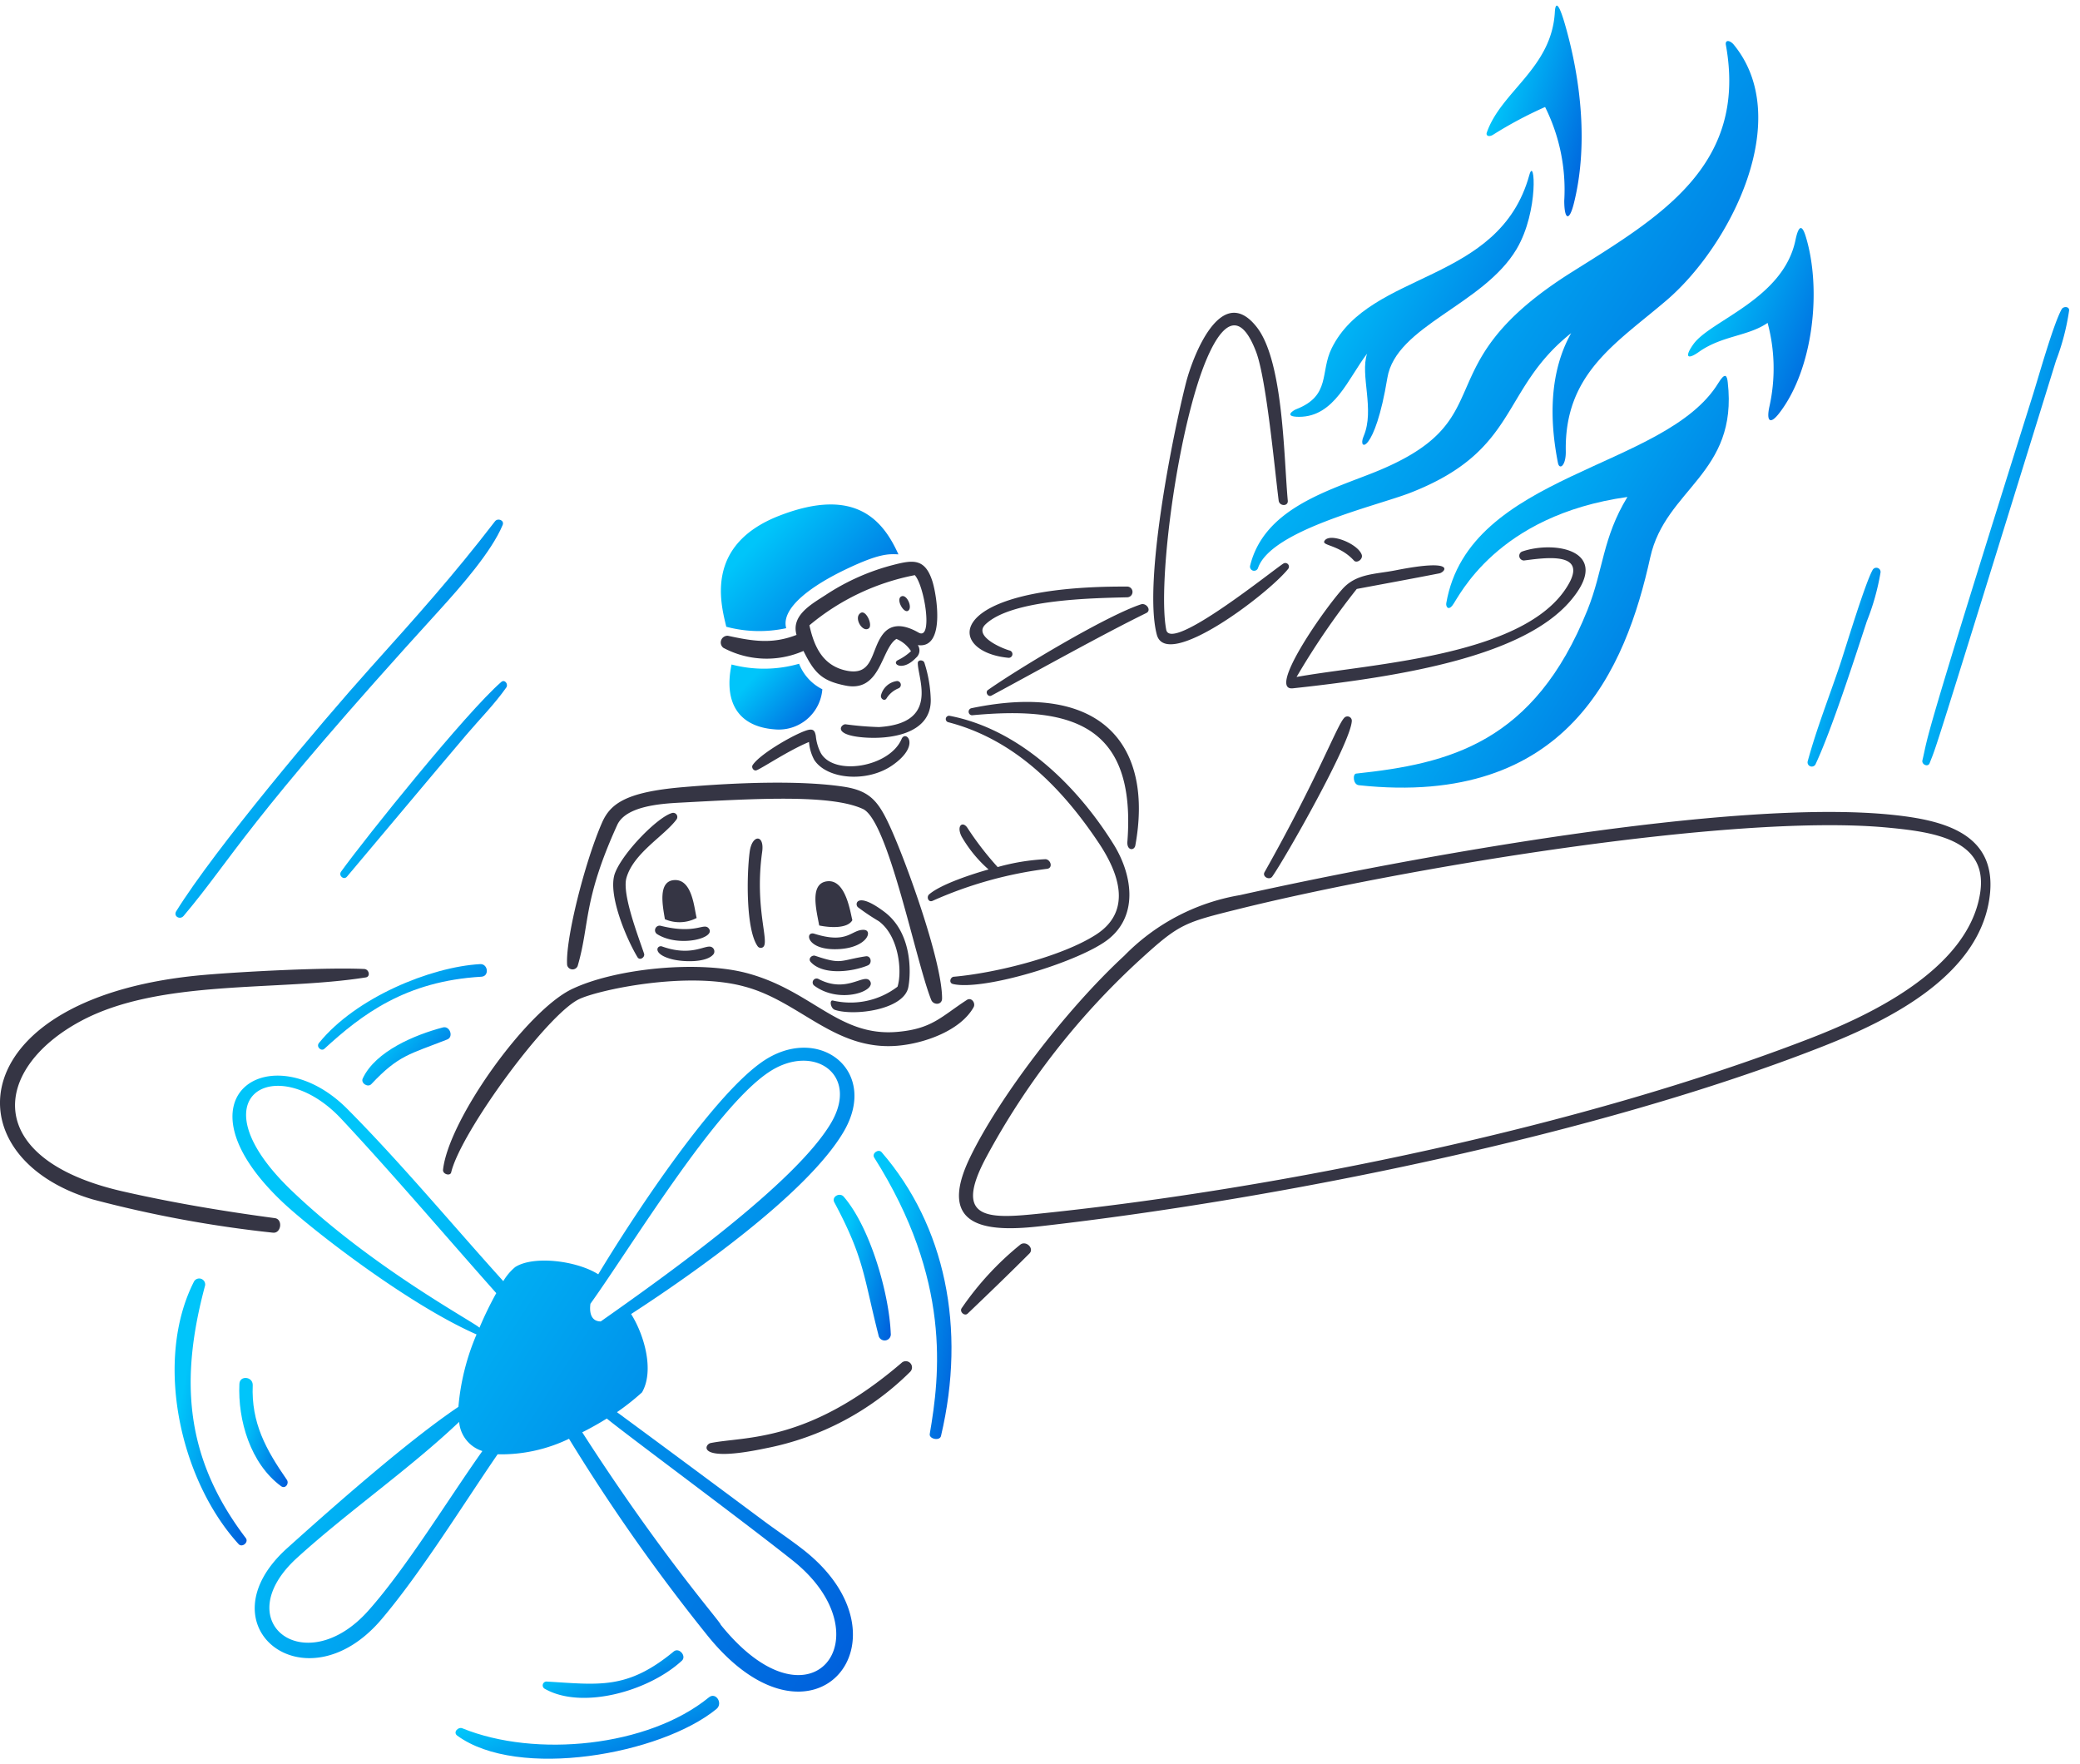 <svg width="191" height="162" fill="none" xmlns="http://www.w3.org/2000/svg"><g clip-path="url(#a)"><path d="M62.125 75.236a.381.381 0 0 0-.434-.582c-1.338.4-4.51 3.64-5.219 5.52-.709 1.88 1.044 6.02 2.067 7.713.215.355.723 0 .6-.34-.542-1.613-2.008-5.4-1.626-6.9.625-2.307 3.487-3.888 4.612-5.41ZM68.843 78.2c-.278 2.06-.368 7.178.742 8.7a.35.35 0 0 0 .489.059c.615-.477-.8-3.553-.094-8.69.261-1.682-.919-1.689-1.137-.069ZM85.629 82.716a37.106 37.106 0 0 1 10.537-2.944c.535-.087.328-.836-.154-.883-1.49.074-2.965.317-4.4.723a28.441 28.441 0 0 1-2.769-3.587c-.429-.669-1.051-.234-.542.783a11.963 11.963 0 0 0 2.475 3.024c-1.432.4-4.335 1.338-5.432 2.268-.311.24-.096.785.285.616Z" fill="#353544"/><path d="M87.067 66.311c6.108 1.579 10.477 6.061 13.849 11.119 1.779 2.676 3.118 6.2-.268 8.383-3.111 2.007-9.192 3.526-13.033 3.867-.347 0-.521.563-.113.669 2.81.669 11.855-2.107 14.357-4.175 2.75-2.268 2.054-6.021.368-8.7-3.345-5.352-8.6-10.511-15.02-11.748a.301.301 0 0 0-.14.585ZM82.792 67.85c-1.089 2.576-6.216 3.452-7.427 1.278a4.273 4.273 0 0 1-.451-1.553c-.074-.406-.178-.648-.632-.568-.91.16-4.436 2.134-5.165 3.238-.148.214.087.575.347.482.522-.188 2.9-1.8 4.824-2.6a4.14 4.14 0 0 0 .482 1.646c1.164 1.793 4.857 2.114 7.185.488 2.65-1.85 1.198-3.267.837-2.411ZM77.145 87.138c2.509-.179 3.024-1.72 2.194-1.76-1.17-.053-1.445 1.338-4.549.36-.93-.3-.776 1.623 2.355 1.4ZM78.269 84.488c-.194-.742-.6-3.733-2.281-3.572-1.681.16-1.024 2.636-.763 4.06 1.037.215 2.616.288 3.044-.488ZM79.688 88.643c.429-.179.307-.917-.194-.836-2.389.368-2.168.79-4.63-.046-.3-.1-.669.24-.442.541 1.124 1.284 3.85.93 5.266.341Z" fill="#353544"/><path d="M76.663 92.724c1.778.588 6.37 0 6.751-2.107.248-1.338.341-4.971-2.194-6.884-2.535-1.913-2.77-.724-2.442-.435.611.46 1.247.887 1.906 1.277 1.847 1.338 2.181 4.59 1.733 6.02a7.11 7.11 0 0 1-5.907 1.279c-.382-.12-.248.718.153.85Z" fill="#353544"/><path d="M79.855 90.035c-.557-.663-2.128 1.2-4.683-.14a.364.364 0 0 0-.409.6c2.362 1.761 5.87.466 5.092-.46ZM61.65 88.061c1.077.289 3.292.348 3.888-.475a.45.45 0 0 0-.162-.613c-.562-.331-1.747.917-4.542-.056-.481-.217-1.024.65.816 1.144ZM61.055 84.4a3.388 3.388 0 0 0 2.917-.114c-.228-.87-.388-3.526-2.007-3.479-1.619.047-1.091 2.457-.91 3.593ZM60.346 85.773c2.016 1.263 5.486.354 4.73-.535-.462-.549-1.144.576-4.389-.228a.422.422 0 0 0-.341.763ZM79.774 57.7c.4-.29-.26-1.76-.756-1.412-.655.43.182 1.825.756 1.412ZM85.468 64.237c-.032-1.156-.23-2.3-.589-3.4-.107-.274-.616-.274-.6.054 0 1.432 2.007 5.513-3.566 5.867a28.67 28.67 0 0 1-3.093-.258c-.435.04-1.1.957 1.559 1.2 2.489.23 6.344-.28 6.289-3.463Z" fill="#353544"/><path d="M81.4 64.136c.262-.422.65-.75 1.111-.936a.349.349 0 0 0-.141-.669 1.752 1.752 0 0 0-1.478 1.338c-.027.331.346.525.508.267ZM83.347 56.1c.52-.224-.067-1.592-.582-1.338-.515.254.186 1.511.582 1.338Z" fill="#353544"/><path d="M66.421 59.48a8.424 8.424 0 0 0 7.359.288c1 2.007 1.666 2.743 3.854 3.178 3.264.669 3.271-3.4 4.683-4.282a2.957 2.957 0 0 1 1.338 1.124c-.357.333-.761.61-1.2.823-.629.321.414 1.1 1.659-.214a.877.877 0 0 0 .167-1.165c2.542.368 1.746-4.576 1.338-5.86-.669-2.1-1.766-1.967-3.5-1.526a20.542 20.542 0 0 0-6.3 2.783c-1.338.864-3.184 1.88-2.676 3.667-2.228.87-4.014.575-6.3.08a.619.619 0 0 0-.422 1.104Zm17.562-6.69c.9.916 1.732 6.081.361 5.292-1.171-.669-2.449-.957-3.3.187-1.131 1.519-.81 3.954-3.533 3.258-2.007-.522-2.769-2.208-3.184-4.114a21.383 21.383 0 0 1 9.661-4.6l-.005-.023ZM91.041 63.869c4.385-2.357 10.149-5.587 14.217-7.58.516-.254 0-.957-.482-.8-3.171 1.044-11.139 5.82-14.05 7.86-.287.199.001.688.315.52ZM92.613 60.4a.341.341 0 0 0 .107-.669c-.809-.227-3.345-1.338-2.228-2.4 2.409-2.321 9.962-2.408 13.02-2.488a.493.493 0 0 0 .033-.984c-16.987-.093-16.752 5.996-10.932 6.541ZM89.315 65.67c8.971-.83 15.034.775 14.21 11.606-.066.843.636.857.729.348 1.626-8.878-2.743-15.153-15.04-12.6a.329.329 0 0 0 .1.65l.001-.005ZM118.284 52.24a.334.334 0 0 0-.414-.507c-.837.5-10.37 8.229-10.779 6.088-.736-3.814.669-15.59 2.9-22.627.849-2.676 3.151-8.664 5.353-2.89.95 2.509 1.7 10.75 2.073 13.662.067.528.89.548.836 0-.368-3.934-.388-12.78-2.843-15.923-3.292-4.21-5.908 2.756-6.509 5.124-1.212 4.777-3.934 18.325-2.676 23.1.875 3.36 10.187-3.695 12.059-6.026ZM123.416 65.936c-.669.729-2.4 5.453-7.3 14.15-.228.408.448.77.715.395 1.2-1.706 7.165-12.19 7.3-14.264a.396.396 0 0 0-.252-.409.4.4 0 0 0-.463.128ZM124.332 51.472c.256.28.856-.12.71-.542-.356-1.017-3-2.08-3.432-1.244-.221.428 1.39.334 2.722 1.786ZM118.719 63.2c10.645-1.145 21.135-3.051 25.423-7.955 4.061-4.683-1.338-5.66-4.382-4.6a.426.426 0 0 0-.073.735c.081.06.18.088.28.081 1.807-.227 5.9-.876 4.014 2.275-3.88 6.563-18.157 7.192-24.921 8.423a69.174 69.174 0 0 1 5.527-8.082c2.528-.475 5.064-.937 7.586-1.432.522-.107 1.673-1.405-4.014-.281-1.9.375-3.626.281-4.918 1.753-1.906 2.152-6.841 9.332-4.522 9.083ZM173.881 74.828c-14.72-1.576-44.759 3.96-60.019 7.36a19.347 19.347 0 0 0-10.618 5.56c-5.453 5.036-11.6 13.165-14.2 18.591-3.159 6.59 1.9 6.777 6.516 6.249 22.078-2.509 51.288-8.43 71.8-16.5 6.107-2.4 14.719-6.61 15.388-14.17.466-5.478-4.465-6.618-8.867-7.09Zm7.961 7.091c-1.056 7.293-10.845 11.575-15.669 13.441-20.953 8.1-48.551 13.776-70.556 16.057-4.683.488-8.2.743-5.084-5.105a68.731 68.731 0 0 1 14.23-18.264c3.573-3.259 4.014-3.345 9.052-4.6 14.718-3.646 45.147-8.79 59.436-7.467 4.142.392 9.301 1.034 8.591 5.938ZM33.444 88.971c-3.439-.16-10.966.227-14.592.535C-3.48 91.4-4.691 106.225 8.509 110.126a110.063 110.063 0 0 0 16.552 3.057c.769.087.937-1.251.161-1.338-4.684-.629-9.367-1.405-14.01-2.468-12.9-2.958-11.949-11.234-3.807-15.616 7.259-3.907 18.064-2.723 26.173-4.014.468-.06.322-.755-.134-.776ZM53.04 88.71c1.131-3.847.462-5.981 3.639-12.966.8-1.739 4.015-1.953 5.794-2.047 6.918-.368 13.816-.783 16.766.582 2.335 1.077 4.844 13.963 6.269 17.522.2.509 1 .5 1-.127 0-3.379-3.2-12.257-4.684-15.562-1.11-2.475-1.866-3.492-4.322-3.873-3.92-.6-9.747-.4-14.819.039-5.352.456-6.69 1.58-7.439 3.345-1.579 3.654-3.345 10.7-3.165 12.993a.51.51 0 0 0 .961.094Z" fill="#353544"/><path d="M82.444 96.016c2.348-.2 5.714-1.338 6.951-3.52.228-.387-.194-.983-.635-.668-2.335 1.519-3.172 2.642-6.356 2.917-5.352.468-7.761-3.713-13.662-5.352-4.429-1.245-12.169-.516-16.237 1.43-4.175 2.008-11.305 11.97-11.822 16.577-.047.421.669.615.749.241.89-3.7 8.758-14.445 11.722-15.89 1.759-.856 9.935-2.616 15.2-1.17 5.112 1.347 8.303 5.933 14.09 5.435ZM93.724 114.254a27.408 27.408 0 0 0-5.433 5.887c-.18.328.288.73.562.475 1.907-1.82 3.8-3.646 5.66-5.506.487-.455-.247-1.204-.789-.856ZM82.785 125.139c-8.592 7.371-14.32 6.72-17.529 7.359-.588.127-1.338 1.833 5.058.482a25.783 25.783 0 0 0 13.254-7.012.57.57 0 0 0-.783-.829Z" fill="#353544"/><path d="M189.329 28.37c-.763 1.338-2.122 6.2-2.677 7.96-10.436 33.2-9.5 30.863-10.122 33.48-.094.388.522.669.669.247.694-1.8-.11.853 11.6-36.944a21.567 21.567 0 0 0 1.2-4.6c.039-.371-.483-.413-.67-.143Z" fill="url(#b)"/><path d="M16.859 84.1c4.639-5.507 5.458-8.286 23.6-28.193 1.82-2.007 4.683-5.252 5.7-7.707.174-.435-.455-.67-.709-.328-3.86 5.018-7.192 8.718-11.447 13.46-4.5 5.012-14.244 16.573-17.823 22.34-.28.475.357.81.679.428Z" fill="url(#c)"/><path d="M171.967 52.315c-.682 1.183-2.414 6.924-3 8.7-.99 2.944-2.147 5.861-2.964 8.858a.387.387 0 0 0 .244.492.39.39 0 0 0 .492-.244c1.458-3.138 3.472-9.367 4.683-13.067.577-1.44.998-2.939 1.258-4.469a.384.384 0 0 0-.245-.43.388.388 0 0 0-.468.16Z" fill="url(#d)"/><path d="M31.323 80.026c-.267.37.241.823.542.462 3.66-4.336 7.292-8.7 10.965-13.026 1.225-1.439 2.57-2.79 3.66-4.336.214-.294-.14-.789-.462-.508-3.218 2.796-12.368 14.176-14.705 17.408Z" fill="url(#e)"/><path d="M137.144 12.347a37.227 37.227 0 0 1 4.737-2.522 16.997 16.997 0 0 1 1.759 8.6c0 1.72.442 1.961.863.328 1.338-5.238.716-11.293-.809-16.558-.616-2.12-.87-1.927-.917-1.09-.287 5.151-4.91 7.265-6.242 11.045-.12.297.165.487.609.197Z" fill="url(#f)"/><path d="M119.287 38.272c3.266.007 4.524-3.566 6.25-5.8-.669 1.967.729 5.145-.322 7.587-.595 1.385 1.03 1.639 2.181-5.352.783-4.8 8.825-6.69 11.883-11.862 2.046-3.486 1.652-8.584 1.156-6.777C137.672 26.1 125.8 24.81 122.278 31.99c-1.071 2.18-.06 4.335-3.238 5.579-.167.047-1.298.699.247.703Z" fill="url(#g)"/><path d="M165.826 21.747c-.175-.576-.556-1.626-.957.314-1.131 5.413-7.814 7.359-9.367 9.54-.816 1.138-.608 1.512.562.669 2.114-1.465 4.456-1.391 6.249-2.622a16.08 16.08 0 0 1 .167 7.68c-.294 1.338.054 1.7.89.623 3.13-4.028 3.93-11.34 2.456-16.204Z" fill="url(#h)"/><path d="M157.791 35.167c-4.875 7.957-22.915 8.223-24.983 20.212-.053.288.161.736.576.194.6-.776 4.014-8.249 16.057-9.942-2.3 3.773-2.195 6.69-3.666 10.37-4.912 12.23-12.712 14.117-21.229 15.027-.348 0-.321 1.01.234 1.07 19.222 2.067 24.507-10.7 26.761-20.934 1.392-6.289 8.075-7.667 7.113-16.057-.061-.607-.228-.976-.863.06Z" fill="url(#i)"/><path d="M144.276 30.585c-2.007 3.572-2.007 7.921-1.212 11.928.141.67.744.248.717-1.09-.127-7.172 4.683-9.935 9.292-13.883 5.827-5.01 11.769-16.679 6.082-23.5-.408-.408-.762-.34-.669.107 2.007 11.14-6.182 15.823-14.2 20.867-14 8.831-5.68 13.555-18.525 18.526-4.261 1.66-9.711 3.35-10.961 8.38a.38.38 0 0 0 .251.472.378.378 0 0 0 .472-.25c1.224-3.487 10.878-5.688 13.976-6.892 10.053-3.92 8.22-9.45 14.777-14.665Z" fill="url(#j)"/><path d="M72.194 57.68c-.522-1.933 2.549-4.014 5.547-5.439 2.998-1.425 3.853-1.385 4.759-1.34-1.392-3.085-3.92-6.27-10.925-3.554-7.005 2.716-5.319 8.3-4.884 10.2a11.74 11.74 0 0 0 5.503.133Z" fill="url(#k)"/><path d="M67.177 61.012c-.75 3.586.715 5.7 3.92 5.954a4.014 4.014 0 0 0 4.416-3.679 4.412 4.412 0 0 1-2.135-2.342c-2.023.58-4.166.603-6.201.067Z" fill="url(#l)"/><path d="M65.1 155.847c-5.58 4.553-15.929 5.574-22.64 2.844-.394-.161-.883.368-.475.669 5.567 4.081 18.7 1.733 23.805-2.442.624-.518-.054-1.588-.69-1.071Z" fill="url(#m)"/><path d="M76.616 110.4c2.772 5.185 2.677 6.811 4.055 12.2a.568.568 0 1 0 1.124-.18c-.154-3.686-1.894-9.728-4.316-12.538-.361-.425-1.145-.01-.863.518Z" fill="url(#n)"/><path d="M80.276 106.286c7.112 11.242 6.022 20.01 5.1 25.376-.08.468.917.669 1.031.194 2.348-9.942.368-19.328-5.44-26.052-.296-.361-.938.096-.691.482Z" fill="url(#o)"/><path d="M25.81 136.459c.389.286.77-.235.529-.589-1.92-2.77-3.279-5.225-3.131-8.7 0-.789-1.191-.9-1.225-.106-.16 3.327 1.017 7.33 3.827 9.395Z" fill="url(#p)"/><path d="M62.607 152.489c.463-.427-.248-1.258-.743-.85-4.288 3.54-6.864 3.038-11.694 2.757a.35.35 0 0 0-.211.085.35.35 0 0 0-.089.421c.034.07.09.128.159.163 3.392 1.935 9.518.245 12.578-2.576Z" fill="url(#q)"/><path d="M73.686 142.233c-1.223-.945-2.482-1.786-3.532-2.569-4.5-3.345-9-6.691-13.5-10a21.878 21.878 0 0 0 2.3-1.819c1.131-1.961.241-5.212-1-7.192 5.48-3.553 16.137-11 19.509-16.726 3.372-5.726-2.455-10.083-7.627-6.323-4.683 3.379-11.882 14.385-14.9 19.4-1.96-1.244-5.921-1.746-7.62-.669-.44.366-.812.806-1.1 1.3-4.684-5.185-9.441-10.905-14.331-15.822-6.871-6.9-16.278-1.252-5.968 8.536 2.5 2.376 11.447 9.367 17.843 12.177a21.514 21.514 0 0 0-1.666 6.649c-4.576 3.079-11.333 9.026-15.715 12.967-7.935 7.138 1.672 14.771 8.657 6.536 3.64-4.295 7.42-10.43 10.658-15.147 2.267.05 4.514-.439 6.556-1.425a172.235 172.235 0 0 0 12.712 18.064c9.708 12.047 19.338.269 8.724-7.937Zm-39.861 5.653c-5.815 6.529-13.046 1-6.489-4.9 4.683-4.248 10.276-8.109 14.826-12.43a3.066 3.066 0 0 0 2.134 2.676c-3.151 4.438-6.973 10.726-10.471 14.654Zm10.2-25.978c-.415-.469-9.8-5.467-17.207-12.551-9.186-8.771-1.372-12.926 4.522-6.624 4.824 5.165 9.521 10.7 14.231 16a32.771 32.771 0 0 0-1.543 3.175h-.003Zm10.189-2.195c3.76-5.238 11.374-17.89 16.345-21.242 4.088-2.77 8.436.154 5.727 4.684-3.305 5.533-15.094 13.936-21.121 18.177-.794 0-1.075-.662-.948-1.619h-.003Zm-.749 11.8a28.175 28.175 0 0 0 2.255-1.265c1.866 1.532 12.443 9.351 17.087 13.047 8.657 6.911 1.713 16.257-6.63 5.88.003-.245-5.393-6.275-12.709-17.66l-.003-.002Z" fill="url(#r)"/><path d="M18.832 118.034a.55.55 0 0 0-.347-.61.55.55 0 0 0-.663.229c-3.693 7.231-1.338 18.171 4.088 24.124.321.349.937-.153.669-.541-5.66-7.436-6.055-14.612-3.747-23.202Z" fill="url(#s)"/><path d="M40.669 94.337c-2.538.671-6.175 2.16-7.359 4.683-.207.434.468.863.789.521 2.516-2.676 3.513-2.736 6.972-4.1.602-.234.237-1.273-.402-1.104Z" fill="url(#t)"/><path d="M44.088 88.523c-4.536.255-11.42 3.064-14.8 7.245-.281.348.214.8.5.529 3.439-3.151 7.447-6.215 14.425-6.617.738-.047.605-1.198-.125-1.157Z" fill="url(#u)"/></g><defs><linearGradient id="b" x1="189.959" y1="70.498" x2="173.513" y2="66.977" gradientUnits="userSpaceOnUse"><stop stop-color="#005DDB"/><stop offset="1" stop-color="#00C5FA"/></linearGradient><linearGradient id="c" x1="46.095" y1="84.466" x2="16.625" y2="68.266" gradientUnits="userSpaceOnUse"><stop stop-color="#005DDB"/><stop offset="1" stop-color="#00C5FA"/></linearGradient><linearGradient id="d" x1="172.665" y1="70.486" x2="164.598" y2="68.507" gradientUnits="userSpaceOnUse"><stop stop-color="#005DDB"/><stop offset="1" stop-color="#00C5FA"/></linearGradient><linearGradient id="e" x1="46.507" y1="80.719" x2="31.71" y2="72.352" gradientUnits="userSpaceOnUse"><stop stop-color="#005DDB"/><stop offset="1" stop-color="#00C5FA"/></linearGradient><linearGradient id="f" x1="145.21" y1="19.962" x2="135.001" y2="16.883" gradientUnits="userSpaceOnUse"><stop stop-color="#005DDB"/><stop offset="1" stop-color="#00C5FA"/></linearGradient><linearGradient id="g" x1="140.763" y1="40.979" x2="119.681" y2="28.463" gradientUnits="userSpaceOnUse"><stop stop-color="#005DDB"/><stop offset="1" stop-color="#00C5FA"/></linearGradient><linearGradient id="h" x1="166.505" y1="38.679" x2="154.15" y2="33.284" gradientUnits="userSpaceOnUse"><stop stop-color="#005DDB"/><stop offset="1" stop-color="#00C5FA"/></linearGradient><linearGradient id="i" x1="158.64" y1="72.528" x2="126.583" y2="53.02" gradientUnits="userSpaceOnUse"><stop stop-color="#005DDB"/><stop offset="1" stop-color="#00C5FA"/></linearGradient><linearGradient id="j" x1="161.309" y1="52.675" x2="119.109" y2="25.62" gradientUnits="userSpaceOnUse"><stop stop-color="#005DDB"/><stop offset="1" stop-color="#00C5FA"/></linearGradient><linearGradient id="k" x1="82.449" y1="58.008" x2="71.373" y2="47.631" gradientUnits="userSpaceOnUse"><stop stop-color="#005DDB"/><stop offset="1" stop-color="#00C5FA"/></linearGradient><linearGradient id="l" x1="75.486" y1="67.021" x2="69.727" y2="61.589" gradientUnits="userSpaceOnUse"><stop stop-color="#005DDB"/><stop offset="1" stop-color="#00C5FA"/></linearGradient><linearGradient id="m" x1="65.962" y1="161.515" x2="62.471" y2="151.736" gradientUnits="userSpaceOnUse"><stop stop-color="#005DDB"/><stop offset="1" stop-color="#00C5FA"/></linearGradient><linearGradient id="n" x1="81.786" y1="123.153" x2="75.523" y2="121.511" gradientUnits="userSpaceOnUse"><stop stop-color="#005DDB"/><stop offset="1" stop-color="#00C5FA"/></linearGradient><linearGradient id="o" x1="87.35" y1="132.273" x2="78.514" y2="130.677" gradientUnits="userSpaceOnUse"><stop stop-color="#005DDB"/><stop offset="1" stop-color="#00C5FA"/></linearGradient><linearGradient id="p" x1="26.4" y1="136.596" x2="21.187" y2="135.051" gradientUnits="userSpaceOnUse"><stop stop-color="#005DDB"/><stop offset="1" stop-color="#00C5FA"/></linearGradient><linearGradient id="q" x1="62.717" y1="155.919" x2="59.359" y2="149.28" gradientUnits="userSpaceOnUse"><stop stop-color="#005DDB"/><stop offset="1" stop-color="#00C5FA"/></linearGradient><linearGradient id="r" x1="78.283" y1="155.646" x2="26.843" y2="122.445" gradientUnits="userSpaceOnUse"><stop stop-color="#005DDB"/><stop offset="1" stop-color="#00C5FA"/></linearGradient><linearGradient id="s" x1="22.624" y1="142.029" x2="14.456" y2="140.557" gradientUnits="userSpaceOnUse"><stop stop-color="#005DDB"/><stop offset="1" stop-color="#00C5FA"/></linearGradient><linearGradient id="t" x1="41.352" y1="99.694" x2="36.248" y2="94.524" gradientUnits="userSpaceOnUse"><stop stop-color="#005DDB"/><stop offset="1" stop-color="#00C5FA"/></linearGradient><linearGradient id="u" x1="44.657" y1="96.423" x2="37.431" y2="86.9" gradientUnits="userSpaceOnUse"><stop stop-color="#005DDB"/><stop offset="1" stop-color="#00C5FA"/></linearGradient><clipPath id="a"><path fill="#fff" d="M0 0h191v162H0z"/></clipPath></defs></svg>